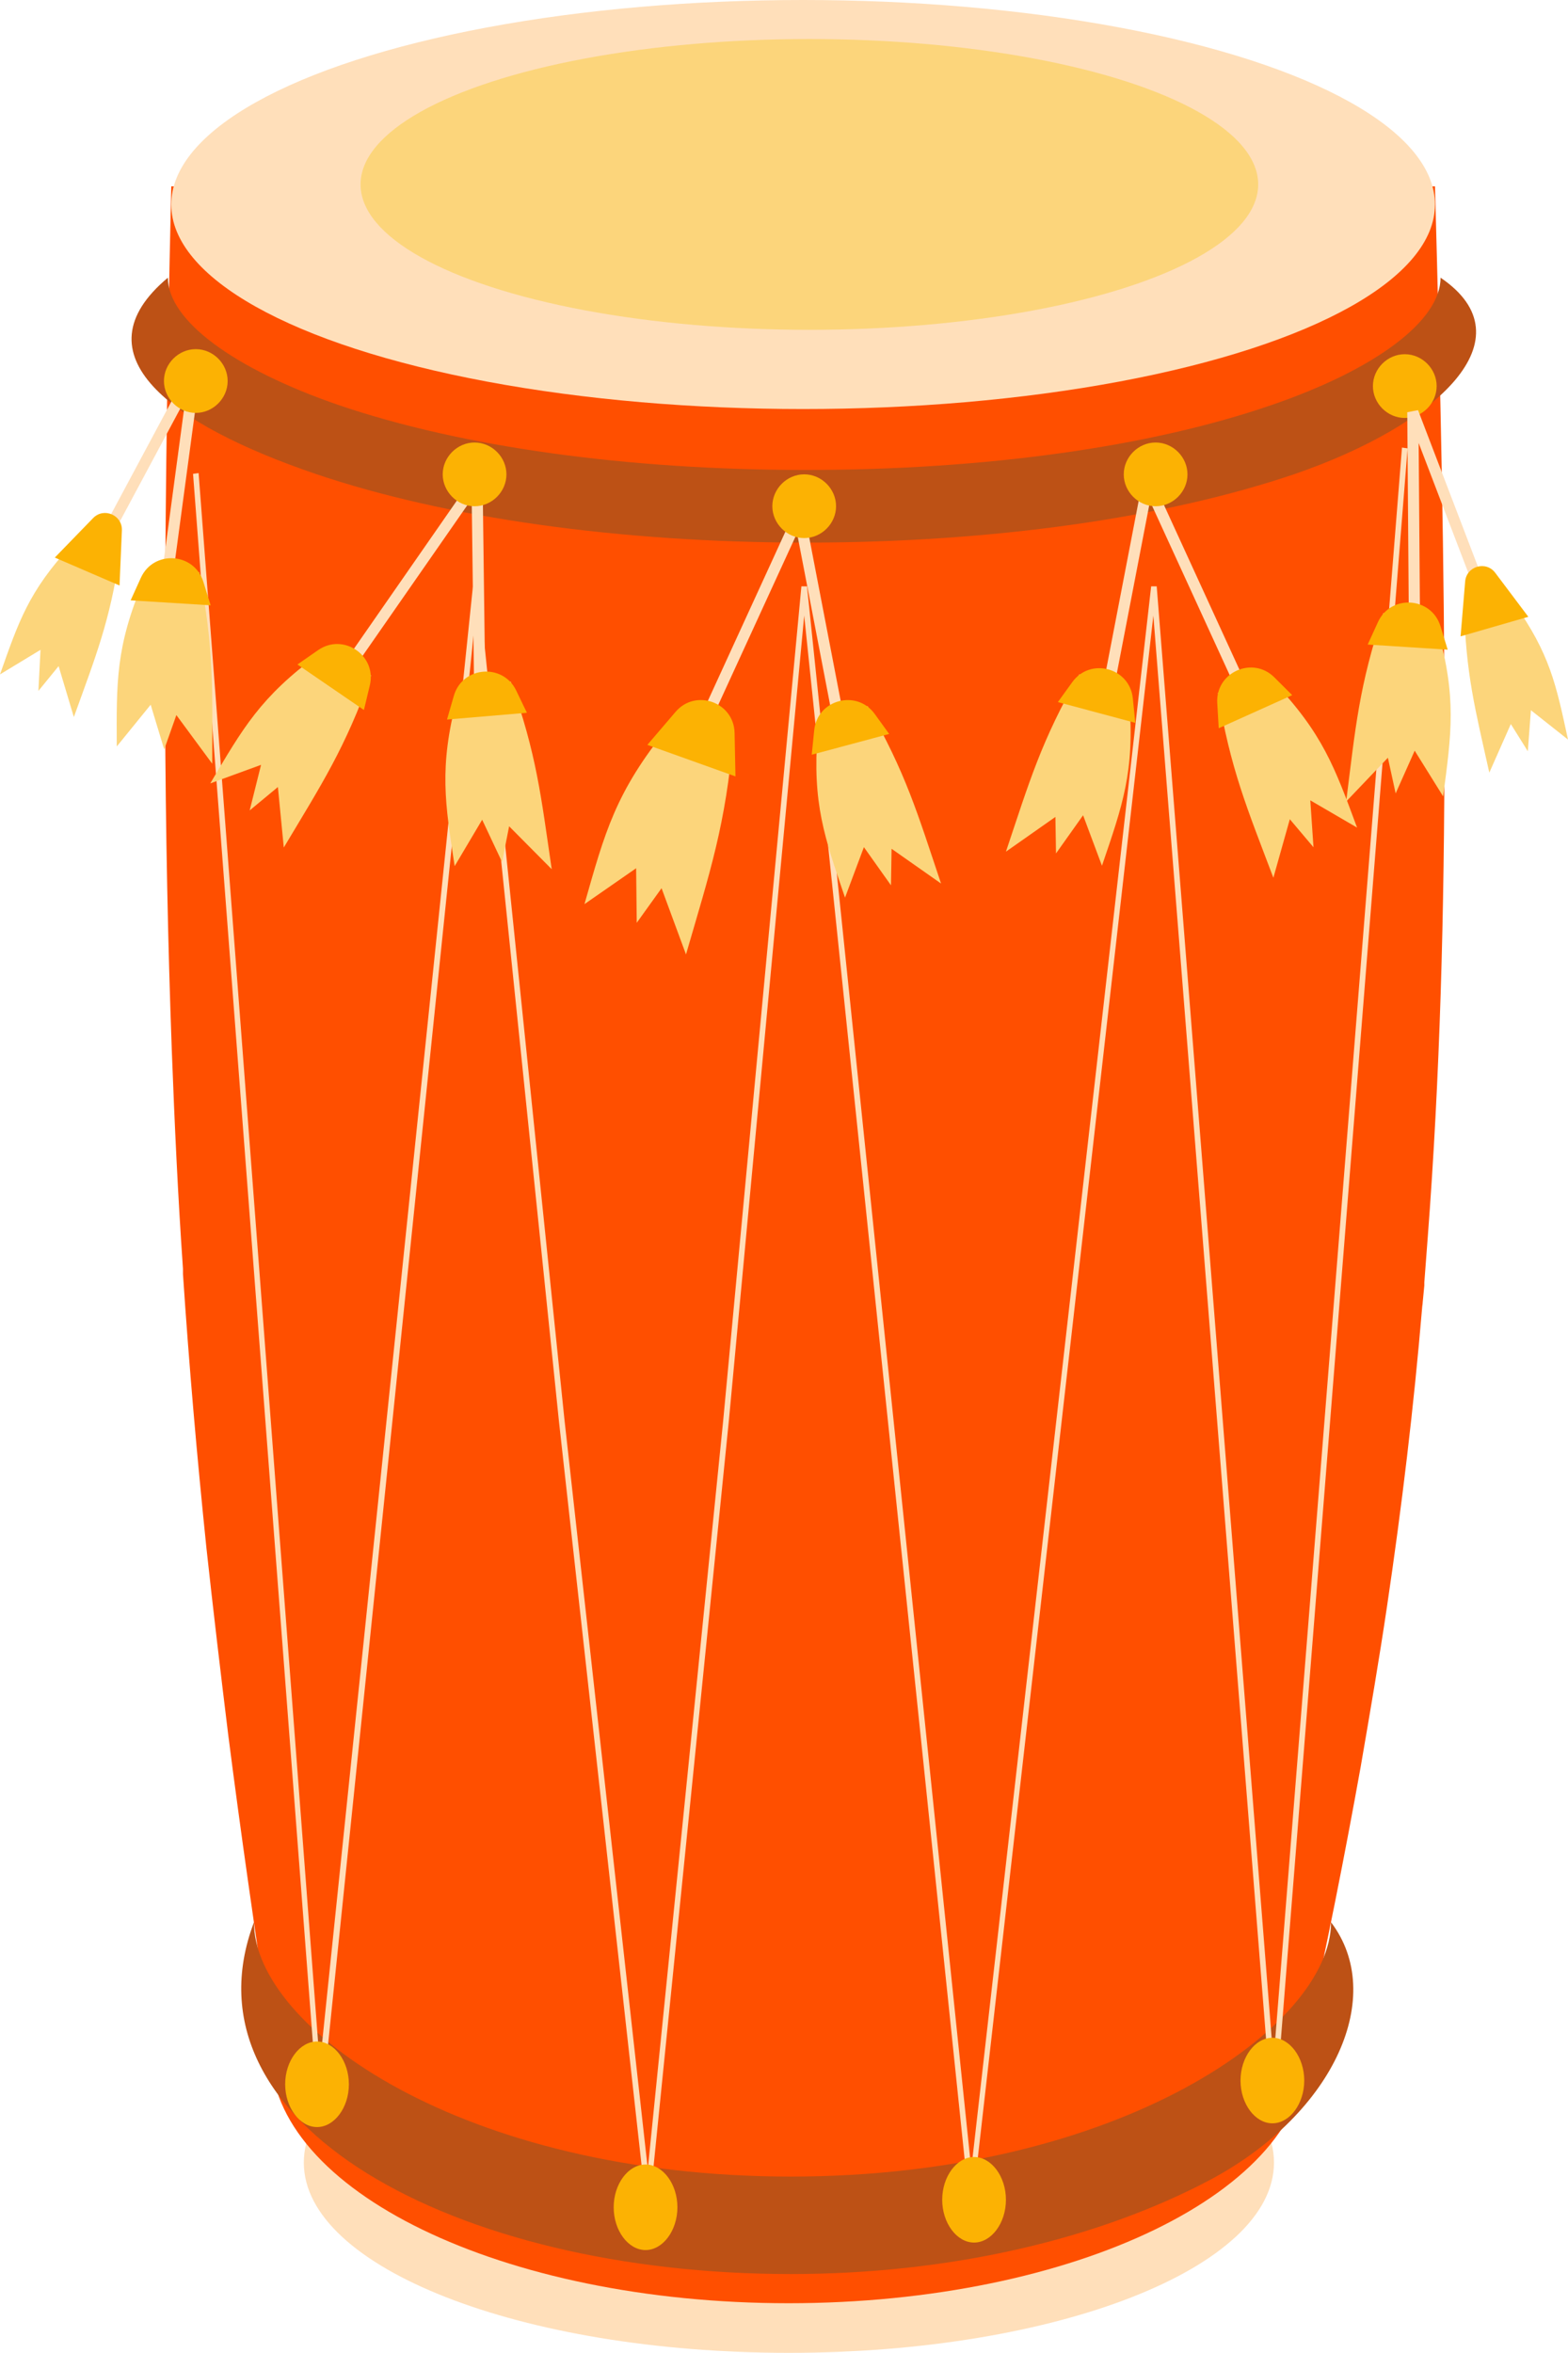 <?xml version="1.0" encoding="UTF-8"?><svg xmlns="http://www.w3.org/2000/svg" xmlns:xlink="http://www.w3.org/1999/xlink" height="4273.8" preserveAspectRatio="xMidYMid meet" version="1.0" viewBox="0.0 0.0 2849.4 4273.8" width="2849.4" zoomAndPan="magnify"><g id="change1_1"><path d="M1433.6,4273.8c487.1,0,881.5-154.6,881.5-345.6c0-191-394.4-345.7-881.5-345.7 c-487.1,0-881.5,154.6-881.5,345.7C552.1,4119.2,946.5,4273.8,1433.6,4273.8z" fill="#FFDFBA"/></g><g id="change2_1"><path clip-rule="evenodd" d="M2624.9,1336.2c0,322.9-8.1,619.9-30.5,912.9 c-2,27.2-4.1,53.1-6.1,80.4c0,1.4,0,4.1,0,5.5c-1,10.9-2,21.8-3,31.3c0,2.7-1,6.8-1,9.5c-15.2,179.8-36.5,358.3-64,543.6 c-14.2,95.4-30.5,190.8-47.7,290.2c-28.4,158.1-60.9,322.9-99.5,495.9c1,6.8,1,13.6,1,21.8c0,252.1-421.3,456.4-941.1,456.4 c-519.8,0-941.1-204.4-941.1-456.4c0-8.2,0-15,1-23.2c-29.4-194.8-55.8-377.4-78.2-553.2c-14.2-115.8-27.4-227.5-39.6-339.3 c-17.3-167.6-31.5-331.1-42.6-497.3v-1.4c0-1.4,0-2.7,0-4.1c0-1.4,0-2.7,0-4.1c-9.1-130.8-15.2-261.6-20.3-396.5 c-7.1-194.8-11.2-397.8-12.2-615.9c-1-286.1,3-598.1,11.2-953.8h2296.5C2617.8,706.7,2624.9,1032.4,2624.9,1336.2z" fill="#FF4F00" fill-rule="evenodd"/></g><g id="change3_1"><path d="M1464.5,985.6c-338.1,0-654.8-44.7-891.4-124.9c-261.9-89.3-435.5-216.2-268-356.3 c0,77.2,118.8,165.5,310.7,231.5c223.4,76.1,524.9,117.8,848.7,117.8s624.4-41.6,845.7-117.8c189.9-65,307.6-153.3,307.6-231.5 c163.4,110.7-5.1,267-264,356.3C2118.3,940.9,1802.5,985.6,1464.5,985.6z" fill="#BD5115"/></g><g id="change3_2"><path d="M1437.1,4130.7c-613.2,0-1113.7-273.9-975.6-639c0,192.1,379.7,461.9,975.6,461.9 c599,0,981.7-273.9,981.7-461.9c100.5,132.2,8.1,344.7-216.2,466C1993.4,4069.4,1721.3,4130.7,1437.1,4130.7z" fill="#BD5115"/></g><g id="change1_2"><ellipse cx="1459.4" cy="371.5" fill="#FFDFBA" rx="1148.2" ry="371.5"/></g><g id="change4_1"><ellipse cx="1470.8" cy="335" fill="#FCD57B" rx="815.6" ry="264.1"/></g><g id="change1_3"><path d="M1769 3989L1759.9 3989 1461.4 1118.2 1324.4 2581.5 1182.2 3989 1172.1 3989 1015.7 2581.5 864.5 1115.5 586.3 3809.2 576.1 3809.2 350.8 860.7 360.9 859.3 581.2 3750.6 859.4 1065.1 869.5 1065.1 1025.9 2580.2 1177.2 3940 1314.2 2580.2 1456.3 1065.1 1466.5 1065.1 1765 3940 2091.9 1065.1 2102 1065.1 2314.2 3743.8 2547.7 813 2557.9 814.4 2319.3 3809.2 2309.1 3809.2 2095.9 1118.2z" fill="#FFDFBA"/></g><g id="change1_4"><path d="M1283.4 1328L1448.4 968.5 1517.2 1325.7 1537.1 1321.9 1456.3 902.4 1265 1319.6 1283.4 1328z" fill="#FFDFBA"/></g><g id="change1_5"><path d="M183.4 1011.5L337 724.6 291.8 1061 311.9 1063.7 364.6 671.7 345.6 665.6 165.5 1001.9 183.4 1011.5z" fill="#FFDFBA"/></g><g id="change4_2"><path d="M0,1225c34-96.1,51.8-150.2,129.1-234.1l88.7,16.5c-18.3,122.1-43.4,183.5-83.6,295.1l-27.7-92.5L69.8,1255 l3.8-74.6L0,1225z" fill="#FCD57B"/></g><g id="change5_1"><path d="M169.2,941.1c19.5-20.1,53.5-5.4,52.3,22.5l-4.3,99.9l-117.6-50.7L169.2,941.1z" fill="#FCB203"/></g><g id="change4_3"><path d="M212.2,1355.9c-0.5-115.9-2.2-180.7,48.3-300.2l101.3-16.5c27.4,137.8,24,213.1,23.9,348.1l-65.2-88.4 l-22.1,62.5l-24.6-81.3L212.2,1355.9z" fill="#FCD57B"/></g><g id="change5_2"><path d="M255.9,1049.7c23.1-51,97-46.4,113.6,7.1l13.3,42.7l-145.4-9L255.9,1049.7z" fill="#FCB203"/></g><g id="change1_6"><path d="M2273.1 1261.7L2081.8 844.5 2001 1264 2020.9 1267.8 2089.8 910.5 2254.7 1270.1 2273.1 1261.7z" fill="#FFDFBA"/></g><g id="change1_7"><path d="M631.3 1231L857.2 906.2 861.8 1270 882.1 1269.7 876.6 842.6 614.7 1219.4 631.3 1231z" fill="#FFDFBA"/></g><g id="change5_3"><path d="M2312.2,3856.9c31.5,0,57.9-35.4,57.9-77.7c0-42.2-26.4-77.7-57.9-77.7s-57.9,35.4-57.9,77.7 C2254.3,3821.4,2280.7,3856.9,2312.2,3856.9z" fill="#FCB203"/></g><g id="change5_4"><path d="M1770.1,4073.5c31.5,0,57.9-35.4,57.9-77.7c0-42.2-26.4-77.7-57.9-77.7c-31.5,0-57.9,35.4-57.9,77.7 C1712.2,4038,1738.6,4073.5,1770.1,4073.5z" fill="#FCB203"/></g><g id="change5_5"><path d="M1173.1,4087.1c31.5,0,57.9-35.4,57.9-77.7c0-42.2-26.4-77.7-57.9-77.7s-57.9,35.4-57.9,77.7 C1115.2,4051.7,1141.6,4087.1,1173.1,4087.1z" fill="#FCB203"/></g><g id="change5_6"><path d="M576.1,3863.7c31.5,0,57.9-35.4,57.9-77.7c0-42.2-26.4-77.7-57.9-77.7s-57.9,35.4-57.9,77.7 C518.3,3828.2,544.7,3863.7,576.1,3863.7z" fill="#FCB203"/></g><g id="change5_7"><path d="M2552.8,759.2c31.5,0,57.9-26.4,57.9-57.9c0-31.5-26.4-57.9-57.9-57.9c-31.5,0-57.9,26.4-57.9,57.9 C2494.9,732.8,2521.3,759.2,2552.8,759.2z" fill="#FCB203"/></g><g id="change5_8"><path d="M2100,919.6c31.5,0,57.9-26.4,57.9-57.9c0-31.5-26.4-57.9-57.9-57.9c-31.5,0-57.9,26.4-57.9,57.9 C2042.1,893.2,2068.5,919.6,2100,919.6z" fill="#FCB203"/></g><g id="change5_9"><path d="M1461.4,977.4c31.5,0,57.9-26.4,57.9-57.9c0-31.5-26.4-57.9-57.9-57.9c-31.5,0-57.9,26.4-57.9,57.9 C1403.6,951,1429.9,977.4,1461.4,977.4z" fill="#FCB203"/></g><g id="change5_10"><path d="M862.4,919.6c31.5,0,57.9-26.4,57.9-57.9c0-31.5-26.4-57.9-57.9-57.9c-31.5,0-57.9,26.4-57.9,57.9 C804.6,893.2,831,919.6,862.4,919.6z" fill="#FCB203"/></g><g id="change5_11"><path d="M355.8,750c31.5,0,57.9-26.4,57.9-57.9c0-31.5-26.4-57.9-57.9-57.9c-31.5,0-57.9,26.4-57.9,57.9 C298,723.6,324.4,750,355.8,750z" fill="#FCB203"/></g><g id="change4_4"><path d="M1062.1,1642.3c37-130.1,56.2-203.3,151.7-320.9l119,14.4c-14.1,163.3-42.3,246.7-86.2,397.9l-44.4-120.3 l-45.1,62.8l-1.1-99.1L1062.1,1642.3z" fill="#FCD57B"/></g><g id="change5_12"><path d="M1227.7,1293c36.4-42.5,106.1-17.6,107.2,38.4l1.6,78.9l-160.1-57.3L1227.7,1293z" fill="#FCB203"/></g><g id="change4_5"><path d="M2466.1,1503.3c-40.6-109.2-62.1-170.7-152-265.2l-101.1,20.5c23.2,139.3,53,208.9,101,335.8l29.9-106.3 l43,50.9l-5.8-85.2L2466.1,1503.3z" fill="#FCD57B"/></g><g id="change5_13"><path d="M2315.8,1230.4c-39.6-39.5-107.1-9.1-103.8,46.7l2.7,45.7l133.5-60.1L2315.8,1230.4z" fill="#FCB203"/></g><g id="change4_6"><path d="M382.1,1423c59.3-100.3,91.2-157.1,196.4-234.2l95.9,38c-47.4,133-89.1,196.3-158.7,312.7l-10.7-109.9 l-51.3,42.5l20.7-82.8L382.1,1423z" fill="#FCD57B"/></g><g id="change5_14"><path d="M578.1,1180.9c46-31.9,107.1,9.9,93.9,64.3l-10.7,44.5L540.5,1207L578.1,1180.9z" fill="#FCB203"/></g><g id="change4_7"><path d="M1535.6,1630.5c-37.4-109.7-59.6-170.6-49.8-300l90.8-47.9c69.8,121.9,90.6,194.4,133.5,322.3l-89.9-63.1 l-1.1,66.3l-49.2-69.3L1535.6,1630.5z" fill="#FCD57B"/></g><g id="change5_15"><path d="M1479.6,1326.4c5.7-55.7,77.2-74.8,110-29.5l26.2,36.3l-140.7,37.7L1479.6,1326.4z" fill="#FCB203"/></g><g id="change4_8"><path d="M2002.5,1572.6c37.4-109.7,59.6-170.6,49.8-300l-90.8-47.9c-69.8,121.9-90.6,194.4-133.5,322.3l89.9-63.1 l1.1,66.3l49.2-69.3L2002.5,1572.6z" fill="#FCD57B"/></g><g id="change5_16"><path d="M2058.6,1268.5c-5.7-55.7-77.2-74.8-110-29.5l-26.2,36.3l140.7,37.7L2058.6,1268.5z" fill="#FCB203"/></g><g id="change1_8"><path d="M2713.3 1101.3L2576.9 745 2557.3 748.8 2560.3 1144.3 2580.6 1144.1 2578 804.7 2694.3 1108.6 2713.3 1101.3z" fill="#FFDFBA"/></g><g id="change4_9"><path d="M2849.4,1343.4c-21.6-99.6-32.6-155.5-98.7-248.4l-90.1,5.2c2.8,123.5,20,187.5,45.8,303.3l39.1-88.3 l30.9,49.4l5.6-74.5L2849.4,1343.4z" fill="#FCD57B"/></g><g id="change5_17"><path d="M2717.2,1040.5c-16.8-22.4-52.4-12.1-54.7,15.8l-8.3,99.6l123.1-35.5L2717.2,1040.5z" fill="#FCB203"/></g><g id="change4_10"><path d="M2622.5,1446.6c15.1-114.9,24.9-179-10.2-303.9l-98.5-29.1c-44.5,133.2-50.6,208.4-67.5,342.3l75.8-79.5 l14.1,64.8l34.6-77.6L2622.5,1446.6z" fill="#FCD57B"/></g><g id="change5_18"><path d="M2617.6,1137.4c-16.5-53.5-90.4-58.2-113.6-7.3l-18.6,40.7l145.4,9.3L2617.6,1137.4z" fill="#FCB203"/></g><g id="change4_11"><path d="M826.2,1573.3c-17.4-114.6-28.6-178.5,4-304.1l97.9-31.1c47.2,132.3,54.9,207.3,74.5,340.8l-77.4-78 l-12.8,65l-36.2-76.9L826.2,1573.3z" fill="#FCD57B"/></g><g id="change5_19"><path d="M824.7,1264c15.4-53.8,89.2-60,113.4-9.6l19.4,40.3L812.3,1307L824.7,1264z" fill="#FCB203"/></g></svg>